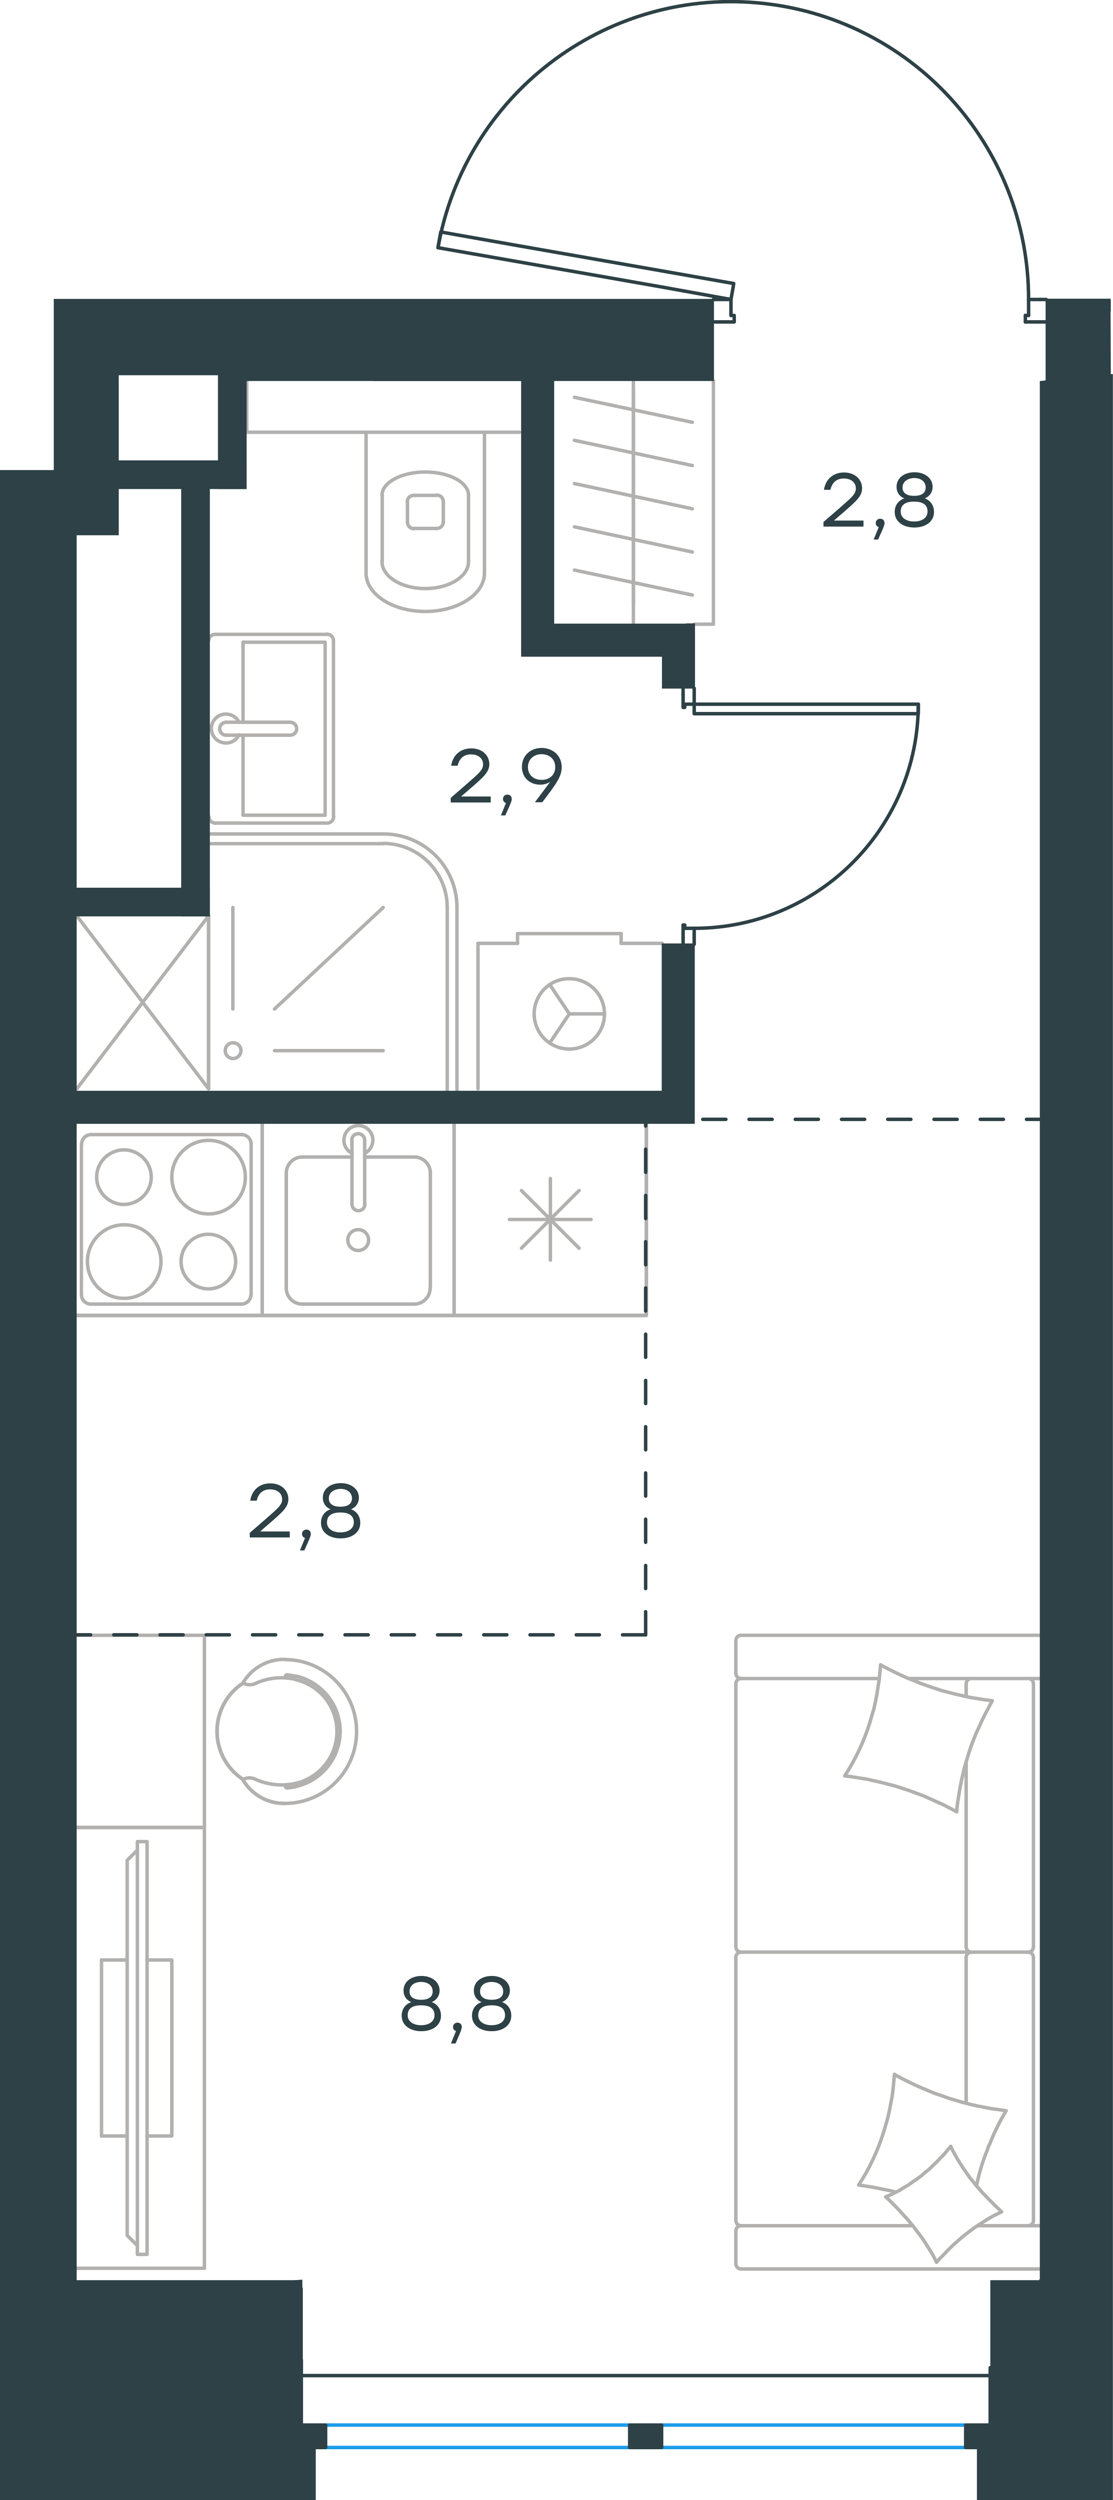 <?xml version="1.0" encoding="utf-8"?>
<!-- Generator: Adobe Illustrator 26.5.0, SVG Export Plug-In . SVG Version: 6.00 Build 0)  -->
<svg version="1.1" id="Слой_1" xmlns="http://www.w3.org/2000/svg" xmlns:xlink="http://www.w3.org/1999/xlink" x="0px" y="0px"
	 viewBox="0 0 481.3 1081" style="enable-background:new 0 0 481.3 1081;" xml:space="preserve">
<style type="text/css">
	.st0{fill:none;stroke:#2D4146;stroke-width:1.5;stroke-linecap:round;stroke-linejoin:round;stroke-miterlimit:22.926;}
	.st1{fill:none;stroke:#B2B1B0;stroke-width:1.5;stroke-linecap:round;stroke-linejoin:round;stroke-miterlimit:22.926;}
	.st2{fill:none;stroke:#1D9CEB;stroke-width:1.5;stroke-linecap:round;stroke-linejoin:round;stroke-miterlimit:22.926;}
	.st3{fill:#2D4146;stroke:#2D4146;stroke-width:0.5;stroke-miterlimit:10;}
	.st4{fill:#2D4146;}
	
		.st5{fill:none;stroke:#2D4146;stroke-width:1.5;stroke-linecap:round;stroke-linejoin:round;stroke-miterlimit:22.926;stroke-dasharray:10,0,0;}
</style>
<line class="st0" x1="300.2" y1="405.5" x2="300.2" y2="408.3"/>
<polyline class="st0" points="300.2,297.6 300.2,300.3 300.2,304.5 "/>
<line class="st0" x1="300.2" y1="401.4" x2="300.2" y2="405.5"/>
<path class="st0" d="M300.2,401.4c53.5,0,96.9-43.4,96.9-96.9"/>
<line class="st0" x1="295.4" y1="405.5" x2="295.4" y2="400"/>
<line class="st0" x1="295.4" y1="300.3" x2="295.4" y2="297.6"/>
<line class="st0" x1="300.2" y1="304.5" x2="296.1" y2="304.5"/>
<polyline class="st0" points="295.4,300.3 295.4,305.9 296.1,305.9 296.1,304.5 "/>
<line class="st0" x1="296.1" y1="401.4" x2="296.1" y2="400"/>
<line class="st0" x1="295.4" y1="408.3" x2="295.4" y2="405.5"/>
<line class="st0" x1="300.2" y1="401.4" x2="296.1" y2="401.4"/>
<line class="st0" x1="296.1" y1="400" x2="295.4" y2="400"/>
<polygon class="st0" points="397.1,304.5 397.1,308.6 366.8,308.6 300.2,308.6 300.2,304.5 330.7,304.5 "/>
<line class="st0" x1="449.7" y1="129.5" x2="452.4" y2="129.5"/>
<polyline class="st0" points="308.5,129.5 311.3,129.5 316.1,129.5 "/>
<line class="st0" x1="444.8" y1="129.5" x2="449.7" y2="129.5"/>
<path class="st0" d="M444.8,129.4c0-66.7-51-122.4-117.5-128.2C260.9-4.6,201,41.4,189.4,107.1"/>
<line class="st0" x1="449.7" y1="139.2" x2="443.4" y2="139.2"/>
<line class="st0" x1="311.3" y1="139.2" x2="308.5" y2="139.2"/>
<line class="st0" x1="316.1" y1="129.5" x2="316.1" y2="136.4"/>
<polyline class="st0" points="311.3,139.2 317.5,139.2 317.5,136.4 316.1,136.4 "/>
<line class="st0" x1="444.8" y1="136.4" x2="443.4" y2="136.4"/>
<line class="st0" x1="452.4" y1="139.2" x2="449.7" y2="139.2"/>
<line class="st0" x1="444.8" y1="129.5" x2="444.8" y2="136.4"/>
<line class="st0" x1="443.4" y1="136.4" x2="443.4" y2="139.2"/>
<polygon class="st0" points="189.4,107.1 190.6,100.3 220.5,105.6 317.3,122.6 316.1,129.5 286.2,124.1 "/>
<g>
	<path class="st1" d="M188.9,228.5c1.5,0,2.8-1.2,2.8-2.8"/>
	<path class="st1" d="M176.2,225.8c0,1.5,1.2,2.8,2.8,2.8"/>
	<path class="st1" d="M191.7,216.9c0-1.5-1.2-2.8-2.8-2.8"/>
	<path class="st1" d="M178.9,214.2c-1.5,0-2.8,1.2-2.8,2.8"/>
	<line class="st1" x1="191.7" y1="216.9" x2="191.7" y2="225.8"/>
	<line class="st1" x1="188.9" y1="228.5" x2="178.9" y2="228.5"/>
	<line class="st1" x1="176.2" y1="225.8" x2="176.2" y2="216.9"/>
	<line class="st1" x1="178.9" y1="214.2" x2="188.9" y2="214.2"/>
	<path class="st1" d="M202.6,214.1c0-5.5-8.4-10-18.7-10c-10.3,0-18.7,4.5-18.7,10"/>
	<line class="st1" x1="202.6" y1="242.9" x2="202.6" y2="214.2"/>
	<path class="st1" d="M165.2,242.9c0,6.4,8.4,11.6,18.7,11.6c10.3,0,18.7-5.2,18.7-11.6"/>
	<line class="st1" x1="165.3" y1="242.9" x2="165.3" y2="214.2"/>
	<path class="st1" d="M158.3,247.8c0,9.2,11.5,16.6,25.6,16.6c14.1,0,25.6-7.4,25.6-16.6"/>
	<line class="st1" x1="209.5" y1="247.8" x2="209.5" y2="186.9"/>
	<line class="st1" x1="158.3" y1="247.8" x2="158.3" y2="186.9"/>
	<polyline class="st1" points="224.7,186.9 106.7,186.9 106.7,160.6 	"/>
</g>
<line class="st1" x1="179.2" y1="500.3" x2="157.7" y2="500.3"/>
<path class="st1" d="M159.4,536.2c0-2.5-2-4.5-4.5-4.5c-2.5,0-4.5,2-4.5,4.5c0,2.5,2,4.5,4.5,4.5
	C157.4,540.7,159.4,538.7,159.4,536.2"/>
<path class="st1" d="M152.2,520.7c0,1.5,1.2,2.8,2.8,2.8c1.5,0,2.8-1.2,2.8-2.8"/>
<line class="st1" x1="157.7" y1="493" x2="157.7" y2="520.7"/>
<path class="st1" d="M157.7,493c0-1.5-1.2-2.8-2.8-2.8c-1.5,0-2.8,1.2-2.8,2.8"/>
<line class="st1" x1="152.2" y1="493" x2="152.2" y2="520.7"/>
<path class="st1" d="M157.7,498.7c2.6-1.3,4-4.2,3.4-7.1c-0.7-2.9-3.2-4.9-6.1-4.9c-2.9,0-5.5,2-6.1,4.9c-0.7,2.9,0.7,5.8,3.4,7.1"
	/>
<path class="st1" d="M186.1,507.2c0-3.8-3.1-6.9-6.9-6.9"/>
<path class="st1" d="M130.7,500.3c-3.8,0-6.9,3.1-6.9,6.9"/>
<path class="st1" d="M179.1,563.9c3.8,0,6.9-3.1,6.9-6.9"/>
<path class="st1" d="M123.8,557c0,3.8,3.1,6.9,6.9,6.9"/>
<line class="st1" x1="186.1" y1="507.2" x2="186.1" y2="557"/>
<line class="st1" x1="179.2" y1="563.9" x2="130.7" y2="563.9"/>
<line class="st1" x1="123.8" y1="557" x2="123.8" y2="507.2"/>
<line class="st1" x1="130.7" y1="500.3" x2="152.2" y2="500.3"/>
<polyline class="st1" points="196.4,485.7 196.4,568.8 113.4,568.8 113.4,485.7 "/>
<path class="st1" d="M69.6,545.5c0-8.8-7.1-15.9-15.9-15.9c-8.8,0-15.9,7.1-15.9,15.9c0,8.8,7.1,15.9,15.9,15.9
	C62.4,561.4,69.6,554.3,69.6,545.5"/>
<path class="st1" d="M101.9,545.5c0-6.5-5.3-11.8-11.8-11.8c-6.5,0-11.8,5.3-11.8,11.8c0,6.5,5.3,11.8,11.8,11.8
	C96.7,557.3,101.9,552,101.9,545.5"/>
<path class="st1" d="M106.1,509c0-8.8-7.1-15.9-15.9-15.9c-8.8,0-15.9,7.1-15.9,15.9c0,8.8,7.1,15.9,15.9,15.9
	C99,524.9,106.1,517.8,106.1,509"/>
<path class="st1" d="M65.4,509c0-6.5-5.3-11.8-11.8-11.8c-6.5,0-11.8,5.3-11.8,11.8c0,6.5,5.3,11.8,11.8,11.8
	C60.1,520.7,65.4,515.5,65.4,509"/>
<path class="st1" d="M104.4,563.9c2.3,0,4.1-1.9,4.1-4.1"/>
<path class="st1" d="M35.2,559.8c0,2.3,1.9,4.1,4.1,4.1"/>
<path class="st1" d="M108.6,494.7c0-2.3-1.9-4.1-4.1-4.1"/>
<path class="st1" d="M39.4,490.6c-2.3,0-4.1,1.9-4.1,4.1"/>
<line class="st1" x1="104.4" y1="563.9" x2="39.4" y2="563.9"/>
<line class="st1" x1="108.6" y1="494.7" x2="108.6" y2="559.8"/>
<line class="st1" x1="39.4" y1="490.6" x2="104.4" y2="490.6"/>
<line class="st1" x1="35.2" y1="559.8" x2="35.2" y2="494.7"/>
<polyline class="st1" points="113.4,485.7 113.4,568.8 33.2,568.8 "/>
<line class="st1" x1="225.5" y1="514.8" x2="250.4" y2="539.7"/>
<line class="st1" x1="225.5" y1="539.7" x2="250.4" y2="514.8"/>
<line class="st1" x1="238" y1="509.6" x2="238" y2="544.9"/>
<line class="st1" x1="220.3" y1="527.3" x2="255.6" y2="527.3"/>
<polyline class="st1" points="279.5,485.7 279.5,568.8 196.4,568.8 196.4,485.7 "/>
<line class="st1" x1="393.2" y1="725.8" x2="449.7" y2="725.8"/>
<line class="st1" x1="417.8" y1="841.8" x2="417.8" y2="761.7"/>
<line class="st1" x1="422.7" y1="962.4" x2="449.7" y2="962.4"/>
<polyline class="st1" points="433.1,956.4 431.1,957.4 429.1,958.4 427.2,959.5 425.3,960.7 423.4,961.9 421.5,963.2 419.7,964.5 
	418,965.8 416.2,967.2 414.5,968.7 412.8,970.2 411.2,971.7 409.6,973.3 408.1,974.9 406.5,976.5 405,978.2 "/>
<polyline class="st1" points="387.1,947.8 385.2,947.3 383.2,946.9 381.2,946.5 379.2,946.1 377.2,945.7 375.2,945.4 373.3,945.1 
	371.3,944.8 "/>
<polyline class="st1" points="411.1,928.1 412.1,930.1 413.2,932.1 414.3,934 415.5,935.9 416.7,937.8 418,939.6 419.3,941.5 
	420.7,943.2 422.1,945 423.6,946.7 425.1,948.4 426.7,950 428.2,951.6 429.8,953.2 431.5,954.8 433.1,956.4 "/>
<polyline class="st1" points="380.8,719.9 383.6,721.4 386.4,722.8 389.3,724.2 392.2,725.5 395.2,726.7 398.1,727.9 401.2,729 
	404.2,730 407.2,731 410.3,731.8 413.4,732.6 416.5,733.3 419.7,734 422.8,734.5 426,735 429.1,735.4 427.6,738.2 426.1,741 
	424.7,743.8 423.4,746.7 422.1,749.5 420.9,752.5 419.8,755.4 418.8,758.5 417.9,761.5 417,764.5 416.3,767.6 415.6,770.7 
	415,773.9 414.5,777 414,780.2 413.7,783.4 "/>
<polyline class="st1" points="371.3,944.8 373,942.1 374.6,939.4 376.1,936.6 377.5,933.7 378.8,930.9 380,927.9 381.1,925 
	382.1,921.9 383,918.9 383.9,915.8 384.6,912.7 385.2,909.6 385.8,906.4 386.2,903.3 386.5,900.1 386.8,896.9 "/>
<polyline class="st1" points="387.1,897.2 389.9,898.7 392.7,900.1 395.6,901.5 398.5,902.8 401.4,904 404.3,905.2 407.3,906.2 
	410.3,907.3 413.4,908.2 416.4,909.1 419.5,909.9 422.6,910.6 425.7,911.2 428.8,911.8 431.9,912.2 435.1,912.7 434,914.6 
	432.9,916.5 431.9,918.4 430.9,920.4 430,922.3 429.1,924.3 428.3,926.3 427.4,928.3 426.7,930.3 425.9,932.3 425.2,934.3 
	424.5,936.4 423.9,938.5 423.3,940.6 422.8,942.7 422.3,944.9 "/>
<polyline class="st1" points="365.3,767.9 367,765.2 368.6,762.4 370.1,759.6 371.5,756.8 372.8,753.9 374,751 375.1,748 376.1,745 
	377,741.9 377.9,738.9 378.6,735.7 379.2,732.6 379.7,729.4 380.2,726.3 380.5,723.1 380.8,719.9 "/>
<polyline class="st1" points="405,978.2 404,976.2 402.9,974.2 401.7,972.3 400.5,970.4 399.3,968.5 398,966.7 396.6,964.9 
	395.3,963.1 393.9,961.4 392.4,959.6 390.9,958 389.4,956.3 387.9,954.7 386.3,953.1 384.7,951.5 383,949.9 385,949.1 387,948.1 
	389,947.1 390.9,945.9 392.8,944.8 394.6,943.5 396.5,942.2 398.3,940.9 400,939.4 401.8,938 403.4,936.4 405,934.9 406.6,933.2 
	408.2,931.6 409.6,929.9 411.1,928.1 "/>
<polyline class="st1" points="413.7,783.4 410.9,781.9 408,780.4 405.1,779.1 402.2,777.8 399.3,776.5 396.3,775.4 393.3,774.3 
	390.3,773.3 387.2,772.3 384.1,771.5 381,770.7 377.9,770 374.8,769.3 371.6,768.8 368.5,768.3 365.3,767.9 "/>
<path class="st1" d="M420.1,844.1c-1.3,0-2.3,1-2.3,2.3"/>
<line class="st1" x1="417.8" y1="846.4" x2="417.8" y2="909.4"/>
<path class="st1" d="M420.1,725.8c-1.3,0-2.3,1-2.3,2.3"/>
<path class="st1" d="M417.8,841.8c0,1.3,1,2.3,2.3,2.3"/>
<line class="st1" x1="417.8" y1="733.6" x2="417.8" y2="728.1"/>
<path class="st1" d="M444.6,962.4c1.3,0,2.3-1,2.3-2.3"/>
<path class="st1" d="M318.2,960.1c0,1.3,1,2.3,2.3,2.3"/>
<path class="st1" d="M446.9,846.4c0-1.3-1-2.3-2.3-2.3"/>
<path class="st1" d="M320.5,844.1c-1.3,0-2.3,1-2.3,2.3"/>
<line class="st1" x1="446.9" y1="846.4" x2="446.9" y2="960.1"/>
<line class="st1" x1="318.2" y1="960.1" x2="318.2" y2="846.4"/>
<path class="st1" d="M446.9,728.1c0-1.3-1-2.3-2.3-2.3"/>
<path class="st1" d="M320.5,725.8c-1.3,0-2.3,1-2.3,2.3"/>
<path class="st1" d="M444.6,844.1c1.3,0,2.3-1,2.3-2.3"/>
<path class="st1" d="M318.2,841.8c0,1.3,1,2.3,2.3,2.3"/>
<path class="st1" d="M318.2,978.8c0,1.3,1,2.3,2.3,2.3"/>
<path class="st1" d="M320.5,962.4c-1.3,0-2.3,1-2.3,2.3"/>
<path class="st1" d="M318.2,723.5c0,1.3,1,2.3,2.3,2.3"/>
<path class="st1" d="M320.5,707.1c-1.3,0-2.3,1-2.3,2.3"/>
<line class="st1" x1="446.9" y1="841.8" x2="446.9" y2="728.1"/>
<line class="st1" x1="320.5" y1="844.1" x2="444.6" y2="844.1"/>
<line class="st1" x1="318.2" y1="728.1" x2="318.2" y2="841.8"/>
<line class="st1" x1="449.7" y1="981.1" x2="320.5" y2="981.1"/>
<line class="st1" x1="318.2" y1="978.8" x2="318.2" y2="964.7"/>
<line class="st1" x1="320.5" y1="962.4" x2="394.5" y2="962.4"/>
<line class="st1" x1="380" y1="725.8" x2="320.5" y2="725.8"/>
<line class="st1" x1="318.2" y1="723.5" x2="318.2" y2="709.4"/>
<line class="st1" x1="320.5" y1="707.1" x2="449.7" y2="707.1"/>
<g>
	<line class="st1" x1="223.8" y1="407.9" x2="223.8" y2="403.7"/>
	<line class="st1" x1="268.6" y1="407.9" x2="268.6" y2="403.7"/>
	<line class="st1" x1="206.7" y1="407.9" x2="223.8" y2="407.9"/>
	<line class="st1" x1="286.4" y1="407.9" x2="268.6" y2="407.9"/>
	<polyline class="st1" points="237.7,451 246.2,438.4 237.7,425.7 	"/>
	<line class="st1" x1="246.2" y1="438.4" x2="261.4" y2="438.4"/>
	<path class="st1" d="M231,438.4c0,8.4,6.8,15.2,15.2,15.2c8.4,0,15.2-6.8,15.2-15.2c0-8.4-6.8-15.2-15.2-15.2
		C237.8,423.1,231,430,231,438.4"/>
	<line class="st1" x1="206.7" y1="470.8" x2="206.7" y2="407.9"/>
	<line class="st1" x1="223.8" y1="403.7" x2="268.6" y2="403.7"/>
</g>
<g>
	<line class="st1" x1="105.1" y1="312.3" x2="105.1" y2="277.7"/>
	<polyline class="st1" points="105.1,317.9 105.1,352.5 140.6,352.5 	"/>
	<polyline class="st1" points="140.6,352.5 140.6,277.7 105.1,277.7 	"/>
	<path class="st1" d="M144.2,277c0-1.5-1.2-2.8-2.8-2.8"/>
	<path class="st1" d="M141.5,355.9c1.5,0,2.8-1.2,2.8-2.8"/>
	<path class="st1" d="M93,274.3c-1.5,0-2.8,1.2-2.8,2.8"/>
	<path class="st1" d="M90.3,353.1c0,1.5,1.2,2.8,2.8,2.8"/>
	<path class="st1" d="M125.5,317.9c1.5,0,2.8-1.2,2.8-2.8c0-1.5-1.2-2.8-2.8-2.8"/>
	<line class="st1" x1="97.8" y1="312.3" x2="125.4" y2="312.3"/>
	<path class="st1" d="M97.8,312.3c-1.5,0-2.8,1.2-2.8,2.8c0,1.5,1.2,2.8,2.8,2.8"/>
	<line class="st1" x1="97.8" y1="317.9" x2="125.4" y2="317.9"/>
	<path class="st1" d="M103.4,312.3c-1.3-2.6-4.2-4-7.1-3.4c-2.9,0.7-4.9,3.2-4.9,6.1c0,2.9,2,5.5,4.9,6.1c2.9,0.7,5.8-0.7,7.1-3.4"
		/>
	<line class="st1" x1="93" y1="274.3" x2="141.5" y2="274.3"/>
	<line class="st1" x1="144.2" y1="277" x2="144.2" y2="353.2"/>
	<line class="st1" x1="141.5" y1="355.9" x2="93" y2="355.9"/>
</g>
<line class="st1" x1="273.9" y1="269.9" x2="273.9" y2="164.7"/>
<line class="st1" x1="273.9" y1="261.2" x2="273.9" y2="242.6"/>
<line class="st1" x1="248.4" y1="246.5" x2="299.4" y2="257.3"/>
<line class="st1" x1="273.9" y1="242.6" x2="273.9" y2="223.9"/>
<line class="st1" x1="248.4" y1="227.8" x2="299.4" y2="238.7"/>
<line class="st1" x1="273.9" y1="223.9" x2="273.9" y2="205.2"/>
<line class="st1" x1="248.4" y1="209.1" x2="299.4" y2="220"/>
<line class="st1" x1="273.9" y1="205.2" x2="273.9" y2="186.5"/>
<line class="st1" x1="248.4" y1="190.4" x2="299.4" y2="201.3"/>
<line class="st1" x1="273.9" y1="186.5" x2="273.9" y2="167.9"/>
<line class="st1" x1="248.4" y1="171.8" x2="299.4" y2="182.6"/>
<polyline class="st1" points="308.5,164.7 308.5,269.9 300.2,269.9 "/>
<polyline class="st1" points="279.5,485.7 279.5,568.8 33.2,568.8 "/>
<path class="st1" d="M124.1,771.7c-0.4,0-0.7,0.3-0.7,0.7c0,0.4,0.3,0.7,0.7,0.7"/>
<path class="st1" d="M124.1,724.2c-0.4,0-0.7,0.3-0.7,0.7c0,0.4,0.3,0.7,0.7,0.7"/>
<path class="st1" d="M124.2,773.1c1.4-0.1,2.8-0.3,4.1-0.7"/>
<path class="st1" d="M128.3,724.9c-1.4-0.3-2.8-0.6-4.1-0.7"/>
<path class="st1" d="M128.3,772.4c11-2.6,18.8-12.5,18.8-23.8c0-11.3-7.8-21.1-18.8-23.8"/>
<path class="st1" d="M123.1,779.8c17.2,0,31.1-13.9,31.1-31.1c0-17.2-13.9-31.1-31.1-31.1"/>
<path class="st1" d="M123.1,717.5c-7.5-0.1-14.4,3.9-18.1,10.3"/>
<path class="st1" d="M105.1,727.8c-7,4.6-11.2,12.4-11.2,20.8c0,8.4,4.2,16.2,11.2,20.8"/>
<path class="st1" d="M105,769.5c3.7,6.4,10.6,10.4,18.1,10.3"/>
<path class="st1" d="M105,769.5c3.7,6.4,10.6,10.4,18.1,10.3"/>
<path class="st1" d="M110.1,769.2c-1.6-0.7-3.5-0.6-5,0.3"/>
<path class="st1" d="M110.1,769.2c5.6,2.6,11.9,3.3,17.9,1.9"/>
<path class="st1" d="M128,771.1c10.4-2.5,17.7-11.8,17.7-22.4c0-10.7-7.3-19.9-17.7-22.4"/>
<path class="st1" d="M128,726.2c-6-1.4-12.3-0.8-17.9,1.9"/>
<path class="st1" d="M105.1,727.8c1.6,0.8,3.4,0.9,5,0.3"/>
<path class="st1" d="M105,727.8c-7,4.6-11.2,12.4-11.2,20.8c0,8.4,4.2,16.2,11.2,20.8"/>
<polyline class="st1" points="33.2,790.2 88.4,790.2 88.4,707.1 33.2,707.1 "/>
<polyline class="st1" points="33.2,980.8 88.4,980.8 88.4,790.2 33.2,790.2 "/>
<line class="st1" x1="43.9" y1="847.5" x2="55" y2="847.5"/>
<line class="st1" x1="43.9" y1="923.6" x2="55" y2="923.6"/>
<polyline class="st1" points="59.4,971 55,966.6 55,804.4 59.4,800 "/>
<rect x="59.4" y="796.3" class="st1" width="4.2" height="178.5"/>
<polyline class="st1" points="63.6,923.6 74.3,923.6 74.3,847.5 63.6,847.5 "/>
<line class="st1" x1="43.9" y1="847.5" x2="43.9" y2="923.6"/>
<g>
	<path class="st1" d="M197.6,392.4c0-17.6-14.2-31.8-31.8-31.8"/>
	<path class="st1" d="M193.4,392.4c0-15.3-12.4-27.7-27.7-27.7"/>
	<line class="st1" x1="118.7" y1="436.3" x2="165.7" y2="392.4"/>
	<line class="st1" x1="100.7" y1="436.3" x2="100.7" y2="392.4"/>
	<line class="st1" x1="118.7" y1="454.3" x2="165.7" y2="454.3"/>
	<path class="st1" d="M104.2,454.3c0-1.9-1.5-3.4-3.4-3.4c-1.9,0-3.4,1.5-3.4,3.4c0,1.9,1.5,3.4,3.4,3.4
		C102.6,457.7,104.2,456.2,104.2,454.3"/>
	<line class="st1" x1="193.4" y1="392.4" x2="193.4" y2="471.3"/>
	<line class="st1" x1="89.6" y1="364.8" x2="165.7" y2="364.8"/>
	<line class="st1" x1="197.6" y1="392.4" x2="197.6" y2="471.3"/>
	<line class="st1" x1="89.6" y1="360.6" x2="165.7" y2="360.6"/>
</g>
<g>
	<line class="st1" x1="90.2" y1="470.8" x2="90.2" y2="396"/>
	<line class="st1" x1="90.2" y1="396" x2="33.2" y2="470.8"/>
	<polyline class="st1" points="33.2,396 90.2,470.8 90.2,396 	"/>
</g>
<line class="st2" x1="140.9" y1="1058.3" x2="272.3" y2="1058.3"/>
<line class="st2" x1="141.2" y1="1048.6" x2="272.3" y2="1048.6"/>
<line class="st0" x1="126.5" y1="1027.2" x2="431.4" y2="1027.2"/>
<rect x="127" y="1048.6" class="st0" width="13.8" height="9.7"/>
<line class="st2" x1="285.5" y1="1058.3" x2="417.6" y2="1058.3"/>
<line class="st2" x1="285.5" y1="1048.6" x2="417.3" y2="1048.6"/>
<rect x="272.3" y="1048.6" class="st0" width="13.8" height="9.7"/>
<rect x="417.6" y="1048.6" class="st0" width="13.8" height="9.7"/>
<rect x="116.4" y="1020.5" class="st0" width="13.9" height="31.2"/>
<rect x="428.2" y="1023.8" class="st0" width="7.2" height="25.9"/>
<rect x="272.3" y="1048.6" class="st3" width="13.8" height="9.7"/>
<path class="st3" d="M296.8,269.9h-57.4V164.7h-1.7v1.7l0-1.7h-1.7h-8.7h-1.7v119h1.7h24.7h34.5v13.8h1.7h2.2h3h5.2h1.7v-27.7h-1.7
	H296.8z M235.9,166.5v1.7V166.5L235.9,166.5z M251.9,282.2l-24.7,0.2V282h1.7h57.4L251.9,282.2z M288.1,282l-0.2-1.7h0.2V282z
	 M293.3,295.8v-1.7l0.5,1.7H293.3z"/>
<polygon class="st3" points="130.7,989.4 130.5,989.4 130.7,1027.5 "/>
<path class="st3" d="M298.5,408.2h-5.2h-3.5h-1.7h-1.7v63.7H34.9h-1.7V484v1.7h267V484v-75.8h-1.3H298.5z M298.5,484v-1.7V410
	l0.4,74H298.5z"/>
<g>
	<path class="st4" d="M373.4,227.7h-17.3v-2l6.7-5.8c5.6-4.9,7.3-6.3,7.3-8.7c0-2.5-2-4.3-5.2-4.3c-3.3,0-5.1,1.9-5.8,4.9h-2.8
		c0.7-4.6,4-7.5,8.7-7.5c4.7,0,7.8,3,7.8,6.8c0,3.4-2.4,5.5-7.8,10.2l-4.4,3.8h12.8V227.7z"/>
	<path class="st4" d="M379.7,233.3h-1.9l2.2-5.4c-0.8-0.2-1.3-0.9-1.3-1.7c0-1.1,0.8-1.9,1.9-1.9c0.8,0,1.9,0.4,1.9,1.9
		C382.5,226.8,382.4,227.5,379.7,233.3z"/>
	<path class="st4" d="M403.9,221.4c0,4.2-3.7,6.7-8.5,6.7c-4.8,0-8.5-2.5-8.5-6.7c0-2.8,1.5-5,4.2-5.9c-2.2-0.8-3.4-2.7-3.4-5
		c0-3.9,3.4-6.3,7.8-6.3c4.3,0,7.8,2.5,7.8,6.3c0,2.2-1.2,4.1-3.4,5C402.4,216.4,403.9,218.6,403.9,221.4z M401.1,221.2
		c0-2.9-2-4.3-5.8-4.3c-3.8,0-5.8,1.4-5.8,4.3c0,2.7,2.4,4.3,5.8,4.3C398.7,225.5,401.1,223.9,401.1,221.2z M390.3,210.8
		c0,2.1,1.4,3.6,5,3.6c3.6,0,5-1.5,5-3.6c0-2.5-2-4.1-5-4.1C392.4,206.8,390.3,208.3,390.3,210.8z"/>
</g>
<g>
	<path class="st4" d="M125.3,664.8H108v-2l6.7-5.8c5.6-4.9,7.3-6.3,7.3-8.7c0-2.5-2-4.3-5.2-4.3c-3.3,0-5.1,1.9-5.8,4.9h-2.8
		c0.7-4.6,4-7.5,8.7-7.5c4.7,0,7.8,3,7.8,6.8c0,3.4-2.4,5.5-7.8,10.2l-4.4,3.8h12.8V664.8z"/>
	<path class="st4" d="M131.6,670.4h-1.9l2.2-5.4c-0.8-0.2-1.3-0.9-1.3-1.7c0-1.1,0.8-1.9,1.9-1.9c0.8,0,1.9,0.4,1.9,1.9
		C134.4,663.9,134.3,664.6,131.6,670.4z"/>
	<path class="st4" d="M155.8,658.5c0,4.2-3.7,6.7-8.5,6.7c-4.8,0-8.5-2.5-8.5-6.7c0-2.8,1.5-5,4.2-5.9c-2.2-0.8-3.4-2.7-3.4-5
		c0-3.9,3.4-6.3,7.8-6.3c4.3,0,7.8,2.5,7.8,6.3c0,2.2-1.2,4.1-3.4,5C154.3,653.5,155.8,655.7,155.8,658.5z M153,658.3
		c0-2.9-2-4.3-5.8-4.3c-3.8,0-5.8,1.4-5.8,4.3c0,2.7,2.4,4.3,5.8,4.3C150.6,662.6,153,661,153,658.3z M142.2,647.9
		c0,2.1,1.4,3.6,5,3.6c3.6,0,5-1.5,5-3.6c0-2.5-2-4.1-5-4.1C144.3,643.9,142.2,645.4,142.2,647.9z"/>
</g>
<g>
	<path class="st4" d="M190.7,871.6c0,4.2-3.7,6.7-8.5,6.7c-4.8,0-8.5-2.5-8.5-6.7c0-2.8,1.5-5,4.2-5.9c-2.2-0.8-3.4-2.7-3.4-5
		c0-3.9,3.4-6.3,7.8-6.3c4.3,0,7.8,2.5,7.8,6.3c0,2.2-1.2,4.1-3.4,5C189.2,866.6,190.7,868.8,190.7,871.6z M187.9,871.4
		c0-2.9-2-4.3-5.8-4.3c-3.8,0-5.8,1.4-5.8,4.3c0,2.7,2.4,4.3,5.8,4.3C185.5,875.7,187.9,874.1,187.9,871.4z M177.1,861.1
		c0,2.1,1.4,3.6,5,3.6c3.6,0,5-1.5,5-3.6c0-2.5-2-4.1-5-4.1C179.2,857,177.1,858.5,177.1,861.1z"/>
	<path class="st4" d="M197,883.6H195l2.2-5.4c-0.8-0.2-1.3-0.9-1.3-1.7c0-1.1,0.8-1.9,1.9-1.9c0.8,0,1.9,0.4,1.9,1.9
		C199.7,877,199.6,877.8,197,883.6z"/>
	<path class="st4" d="M221.1,871.6c0,4.2-3.7,6.7-8.5,6.7c-4.8,0-8.5-2.5-8.5-6.7c0-2.8,1.5-5,4.2-5.9c-2.2-0.8-3.4-2.7-3.4-5
		c0-3.9,3.4-6.3,7.8-6.3c4.3,0,7.8,2.5,7.8,6.3c0,2.2-1.2,4.1-3.4,5C219.6,866.6,221.1,868.8,221.1,871.6z M218.4,871.4
		c0-2.9-2-4.3-5.8-4.3c-3.8,0-5.8,1.4-5.8,4.3c0,2.7,2.4,4.3,5.8,4.3C216,875.7,218.4,874.1,218.4,871.4z M207.6,861.1
		c0,2.1,1.4,3.6,5,3.6c3.6,0,5-1.5,5-3.6c0-2.5-2-4.1-5-4.1C209.6,857,207.6,858.5,207.6,861.1z"/>
</g>
<g>
	<path class="st4" d="M212.2,347h-17.3v-2l6.7-5.8c5.6-4.9,7.3-6.3,7.3-8.7c0-2.5-2-4.3-5.2-4.3c-3.3,0-5.1,1.9-5.8,4.9h-2.8
		c0.7-4.6,4-7.5,8.7-7.5c4.7,0,7.8,3,7.8,6.8c0,3.4-2.4,5.5-7.8,10.2l-4.4,3.8h12.8V347z"/>
	<path class="st4" d="M218.5,352.6h-1.9l2.2-5.4c-0.8-0.2-1.3-0.9-1.3-1.7c0-1.1,0.8-1.9,1.9-1.9c0.8,0,1.9,0.4,1.9,1.9
		C221.3,346.1,221.2,346.8,218.5,352.6z"/>
	<path class="st4" d="M242.9,331.8c0,4-2.4,7.2-8.4,15.1h-3.2l6.6-8.8c-1.2,0.7-2.6,1.2-4.3,1.2c-4.1,0-7.9-2.7-7.9-7.7
		c0-5,3.8-8.2,8.6-8.2C239,323.5,242.9,326.6,242.9,331.8z M240.1,331.7c0-3.5-2.6-5.6-5.9-5.6c-3.3,0-5.9,2.2-5.9,5.6
		c0,3.5,2.6,5.5,5.8,5.5C237.6,337.3,240.1,335.1,240.1,331.7z"/>
</g>
<polygon class="st3" points="422.7,1058.6 422.7,1073.8 422.7,1080.8 481,1080.8 481,989.4 480.1,989.4 481,989.4 481,986.2 
	480.1,986.2 481,986.1 481,162 480.1,162 480,134.3 480.1,134.3 480.1,130.1 480,129.4 452.4,129.4 452.4,130.1 452.4,134.3 
	452.4,162 452.4,164.7 449.9,165 449.9,986 452.4,986 452.4,986.2 449.9,986.2 449.7,986 449.7,986.2 428.5,986.2 428.5,989.4 
	428.5,1023.8 428.2,1023.8 428.2,1048.6 417.6,1048.6 417.6,1058.3 431.4,1058.3 431.4,1049.7 431.7,1049.7 431.7,1058.6 "/>
<line class="st5" x1="453.9" y1="484" x2="284.8" y2="484"/>
<line class="st5" x1="279.2" y1="706.9" x2="27.2" y2="706.9"/>
<line class="st5" x1="279.2" y1="706.9" x2="279.2" y2="481.7"/>
<rect x="94.5" y="137.8" class="st3" width="11.9" height="73.4"/>
<rect x="63.7" y="168.6" transform="matrix(-1.836970e-16 1 -1 -1.836970e-16 274.936 135.62)" class="st3" width="11.9" height="73.4"/>
<rect x="78.6" y="207.9" class="st3" width="11.9" height="188.1"/>
<rect x="47.8" y="353.3" transform="matrix(-1.836970e-16 1 -1 -1.836970e-16 443.76 336.294)" class="st3" width="11.9" height="73.4"/>
<polygon class="st3" points="23.5,129.5 23.5,144.7 23.5,197 23.5,203.5 0.2,203.5 0.2,232.7 0.2,986 2.7,986.2 2.7,232.7 
	1.2,232.7 1.2,231.2 23.5,231.2 30.4,231.2 2.8,231.3 2.7,231.3 2.8,989.4 2.7,989.4 2.7,986.2 0.2,986.2 0.2,989.4 0.2,1080.8 
	131.5,1080.8 136.3,1080.8 136.3,1073.8 136.3,1058.6 127.3,1058.6 127.3,1058.3 140.9,1058.3 140.9,1048.6 130.2,1048.6 
	130.2,1030.9 130.5,1030.9 130.5,989.4 130.5,986.2 130.5,986 127.3,986.2 30.4,986.2 30.4,986 32.9,985.9 32.9,231.2 51.1,231.2 
	51.1,220.1 51.1,162 148,162 161.6,162 161.6,164.5 308.5,164.5 308.5,162 308.5,134.3 308.5,130.1 308.5,129.5 "/>
<rect x="101.5" y="143.4" class="st3" width="125.1" height="21.1"/>
<rect x="0.2" y="211.2" class="st3" width="20" height="54.8"/>
</svg>
